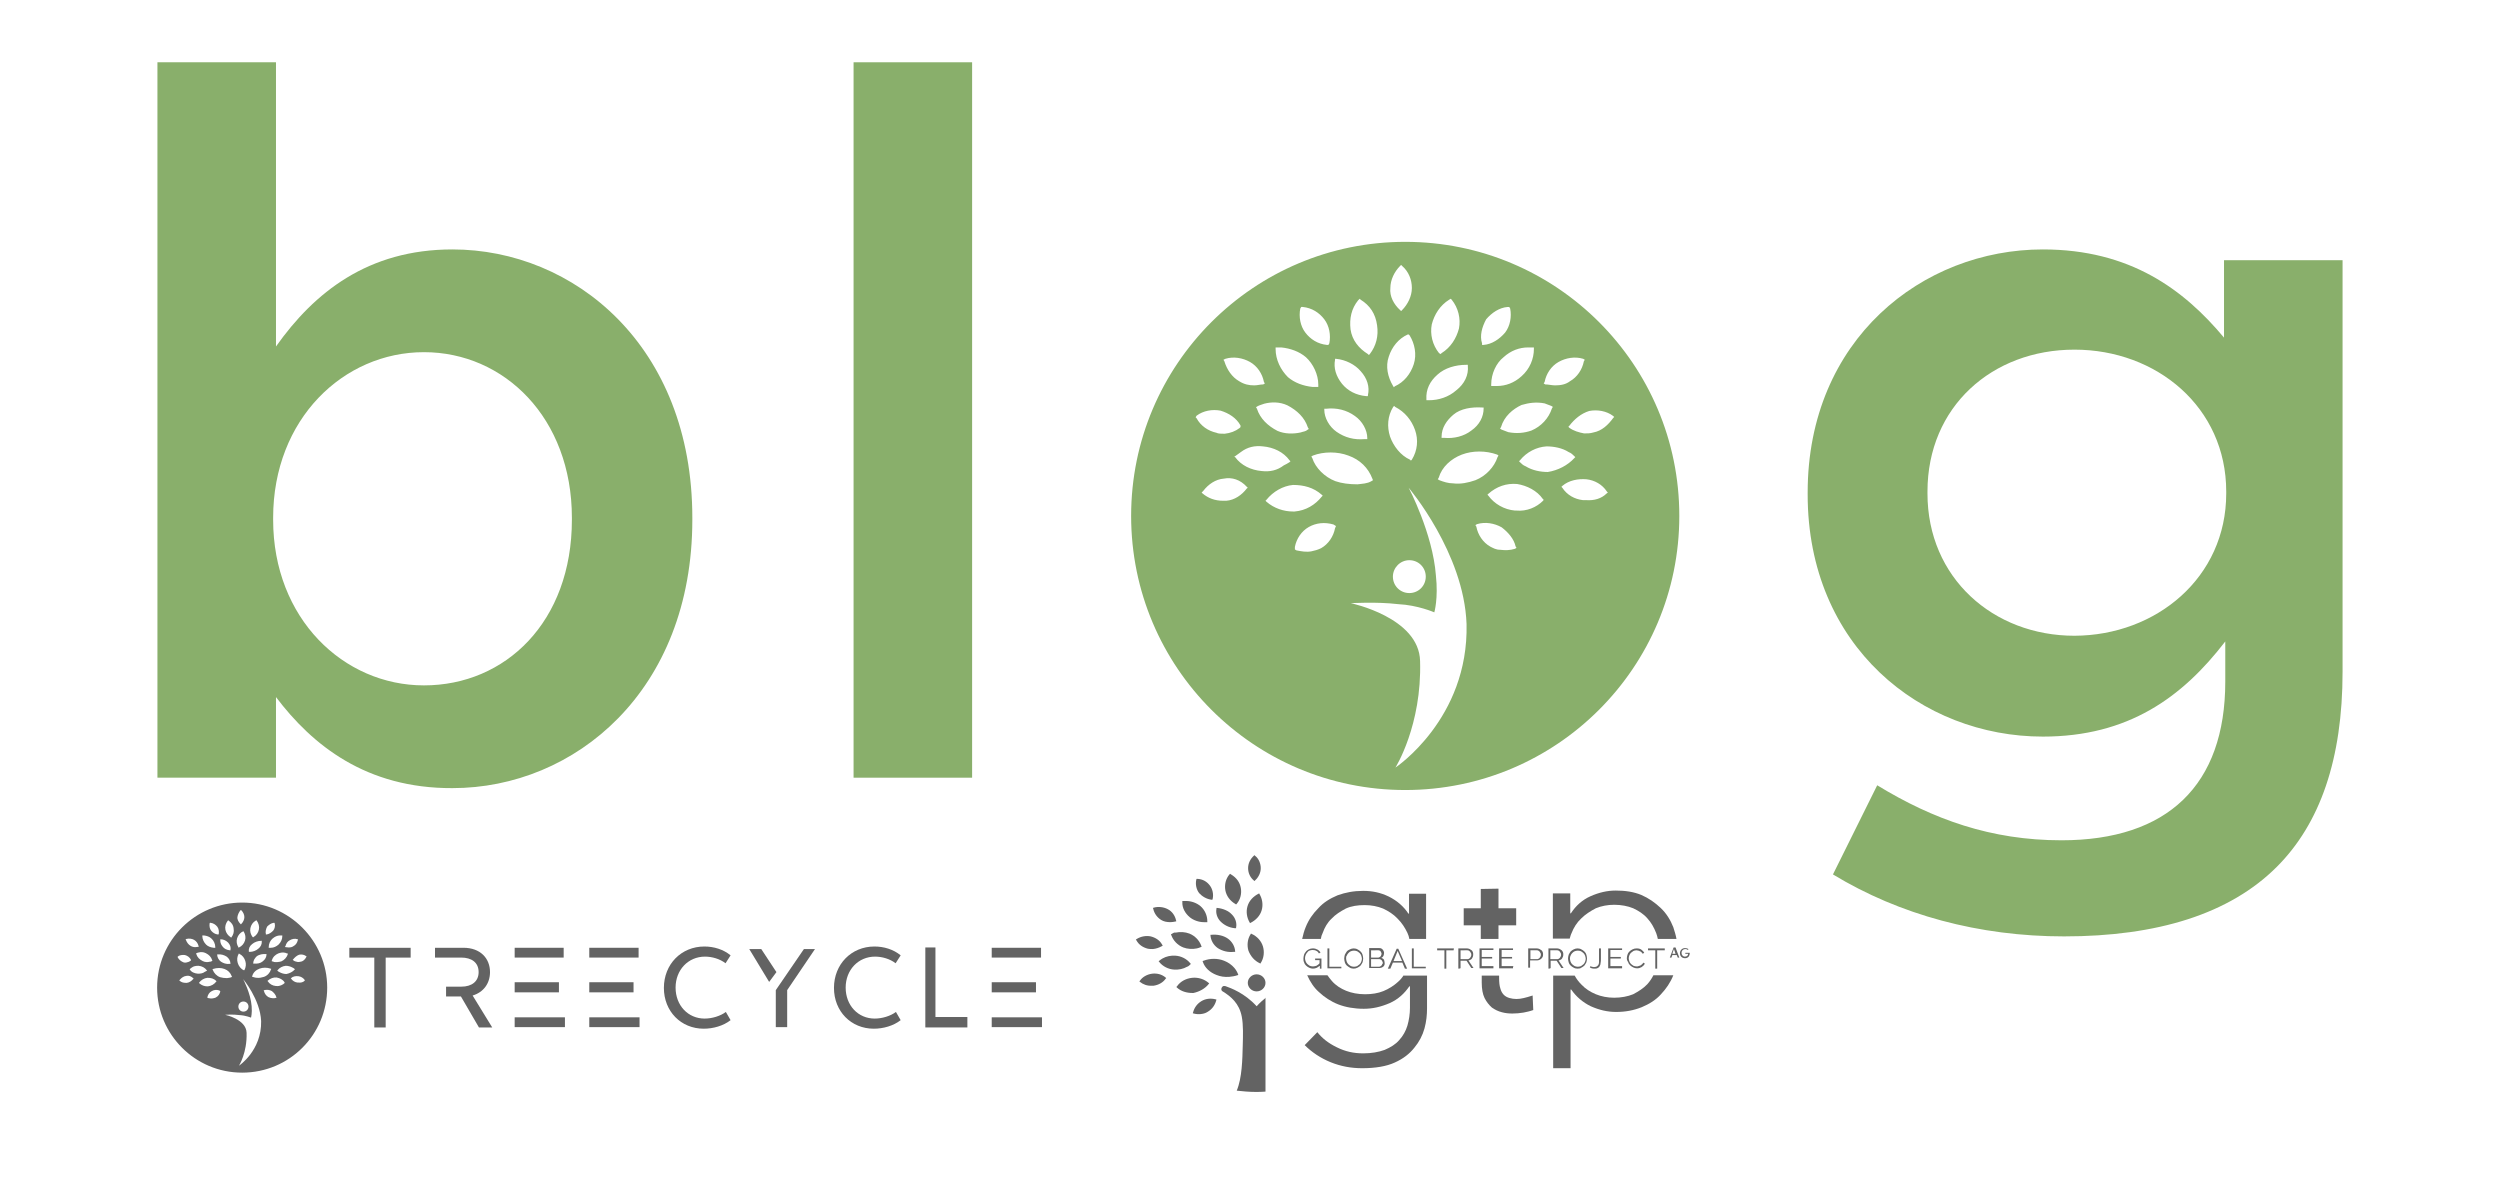 <svg xmlns="http://www.w3.org/2000/svg" xmlns:xlink="http://www.w3.org/1999/xlink" id="Layer_1" x="0px" y="0px" viewBox="0 0 790.8 374.1" style="enable-background:new 0 0 790.8 374.1;" xml:space="preserve">
<style type="text/css">
	.st0{fill:#636363;}
	.st1{display:none;}
	.st2{display:inline;}
	.st3{display:inline;fill:#636363;}
	.st4{fill:#89AF6B;}
</style>
<g>
	<g>
		<g id="Layer_1_5_">
			<path class="st0" d="M76.6,285.5c-14.8,0-26.9,12-26.9,26.9c0,14.8,12,26.9,26.9,26.9s26.9-12,26.9-26.9     C103.5,297.6,91.4,285.5,76.6,285.5z M90.3,299.3c0.2-0.8,0.6-1.5,1.4-1.9c0.7-0.4,1.6-0.6,2.4-0.3l0.2,0.1l-0.1,0.2     c-0.2,0.8-0.6,1.5-1.4,1.9c-0.4,0.3-0.9,0.4-1.5,0.4c-0.3,0-0.6-0.1-1-0.1l-0.2-0.1L90.3,299.3z M90.3,301.4     c0.2,0.1,0.4,0.2,0.6,0.2l0.2,0.1l-0.1,0.2c-0.3,1-1.1,1.8-2,2.2c-0.7,0.2-1.5,0.3-2.3,0.2c-0.2-0.1-0.4-0.2-0.6-0.2l-0.2-0.1     l0.1-0.2c0.3-1.1,1.1-1.8,2-2.2C88.8,301.3,89.5,301.2,90.3,301.4z M89.1,295.9h0.2v0.2c0,1-0.4,1.9-1.2,2.7     c-0.7,0.6-1.5,1-2.4,1c-0.1,0-0.3,0-0.4,0H85v-0.2c0-1.1,0.5-2.1,1.2-2.7c0.7-0.6,1.5-1,2.4-1C88.8,295.9,89,295.9,89.1,295.9z      M85.8,306.5l-0.1,0.2c-0.3,1-1.1,1.9-2.2,2.3c-0.7,0.2-1.5,0.4-2.2,0.3c-0.5,0-1-0.2-1.4-0.3l-0.2-0.1l0.1-0.2     c0.3-1.1,1.2-1.9,2.3-2.3c1.1-0.4,2.3-0.4,3.5,0L85.8,306.5z M84.5,293.1c0.6-0.6,1.3-1.1,2.1-1.2h0.2l0.1,0.2     c0.2,0.8,0,1.7-0.5,2.3c-0.6,0.6-1.3,1.1-2.1,1.2h-0.2v-0.2C83.9,294.8,84.1,293.9,84.5,293.1z M84.1,301.8h0.2v0.1     c0,0.8-0.4,1.6-1.2,2.2c-0.7,0.6-1.7,0.8-2.7,0.7c0,0,0,0-0.1,0h-0.2v-0.1c0-0.9,0.5-1.6,1.1-2.2C82,301.9,83.2,301.7,84.1,301.8     z M79.2,293.6c0.2-1,0.8-1.9,1.7-2.4l0.2-0.1l0.1,0.1c0.6,0.8,0.9,1.9,0.7,2.8c-0.2,1-0.8,1.9-1.7,2.4l-0.1,0.1l-0.2-0.1     C79.3,295.6,79,294.6,79.2,293.6z M78.7,301c-0.1-1,0.3-1.8,1.1-2.4c0.7-0.6,1.8-1,2.8-1h0.2v0.1c0.1,0.9-0.3,1.8-1.1,2.4     c-0.7,0.6-1.7,1-2.7,1c0,0,0,0-0.1,0L78.7,301L78.7,301z M77.3,306.9L77.3,306.9h-0.2c-0.9-0.4-1.6-1.3-1.9-2.3     c-0.3-1-0.2-2,0.3-2.9l0.1-0.1l0.1,0.1c1,0.5,1.6,1.3,1.9,2.3C77.9,304.9,77.8,306,77.3,306.9z M77,316.8c0.9,0,1.6,0.7,1.6,1.6     c0,0.9-0.7,1.6-1.6,1.6c-0.9,0-1.6-0.7-1.6-1.6C75.4,317.5,76.1,316.8,77,316.8z M76.1,287.9L76.1,287.9h0.2c0.6,0.6,1,1.4,1,2.2     c0,0.8-0.4,1.6-1,2.2l-0.1,0.1l-0.1-0.1c-0.6-0.6-1.1-1.4-1-2.2C75.2,289.3,75.6,288.5,76.1,287.9z M75,296.8     c0.3-1,1-1.8,1.9-2.2h0.1l0.1,0.1c0.5,0.8,0.7,1.9,0.4,2.8c-0.3,1-1,1.8-1.9,2.2l-0.1,0.1l-0.1-0.2     C74.9,298.8,74.7,297.8,75,296.8z M72,291.3l0.2-0.2l0.1,0.1c0.9,0.6,1.5,1.4,1.6,2.5c0.2,1.1-0.1,2-0.7,2.8l-0.1,0.1l-0.1-0.1     c-0.9-0.6-1.5-1.4-1.7-2.4C71.1,293.1,71.4,292.1,72,291.3z M68.9,301.9c1.1-0.1,2,0.2,2.8,0.7c0.7,0.5,1.2,1.4,1.2,2.2v0.1h-0.2     c0,0,0,0-0.1,0c-1.1,0.1-1.9-0.2-2.7-0.7c-0.7-0.5-1.2-1.4-1.2-2.2v-0.1H68.9z M71,306.5c1.1,0.4,1.9,1.2,2.3,2.3l0.1,0.2     l-0.2,0.1c-0.4,0.2-0.9,0.2-1.4,0.3c-0.8,0-1.5-0.1-2.2-0.3c-1.1-0.4-1.9-1.3-2.3-2.3l-0.1-0.2l0.2-0.1     C68.6,306.1,70,306.1,71,306.5z M69.7,297.1L69.7,297.1L69.7,297.1c1.1,0,1.9,0.5,2.5,1.1c0.6,0.7,0.9,1.5,0.7,2.3v0.1h-0.1     c0,0,0,0-0.1,0c-1-0.1-1.8-0.5-2.3-1.2C69.8,298.7,69.6,297.9,69.7,297.1z M66.3,292.1l0.1-0.2h0.2c0.9,0.1,1.6,0.6,2.1,1.2     c0.5,0.6,0.6,1.5,0.5,2.3l-0.1,0.2h-0.2c-0.9-0.1-1.6-0.6-2.1-1.2C66.3,293.8,66.2,292.9,66.3,292.1z M63.9,295.9h0.2     c0.1,0,0.3,0,0.4,0c0.9,0.1,1.8,0.4,2.4,1c0.7,0.6,1.2,1.7,1.2,2.7v0.2H68c-0.1,0-0.3,0-0.4,0c-0.9-0.1-1.8-0.4-2.4-1     c-0.7-0.7-1.2-1.7-1.2-2.7V295.9z M67.2,303.9L67,304c-0.2,0.2-0.4,0.2-0.6,0.2c-0.7,0.2-1.5,0.2-2.3-0.2c-1-0.5-1.7-1.2-2-2.2     l-0.1-0.2l0.2-0.1c0.2-0.1,0.4-0.2,0.6-0.2c0.7-0.2,1.5-0.2,2.3,0.2c1,0.5,1.7,1.2,2,2.2L67.2,303.9z M59,297     c0.8-0.2,1.7-0.1,2.4,0.3c0.7,0.4,1.2,1.1,1.4,1.9l0.1,0.2l-0.2,0.1c-0.3,0-0.6,0.1-0.9,0.1c-0.5,0-1-0.1-1.5-0.4     c-0.7-0.4-1.2-1.1-1.5-1.9l-0.1-0.2L59,297z M56.2,302.8L56.2,302.8v-0.2c0.6-0.5,1.5-0.6,2.3-0.5c0.8,0.2,1.5,0.7,1.9,1.5v0.2     l-0.1,0.1c-0.4,0.3-0.9,0.5-1.5,0.6c-0.3,0-0.6,0-0.8-0.1C57.3,304.1,56.6,303.6,56.2,302.8z M61.1,309.7c-0.5,0.6-1.2,1.1-2,1.2     c-0.2,0-0.2,0-0.3,0c-0.8,0-1.5-0.2-2-0.7l-0.1-0.1l0.2-0.2c0.5-0.6,1.2-1.1,2-1.2c0.8-0.2,1.6,0.1,2.3,0.8V309.7L61.1,309.7z      M60,306.6L60,306.6L60,306.6c0.2-0.2,0.4-0.4,0.6-0.5c0.6-0.5,1.4-0.6,2.2-0.6c1.1,0.1,2,0.6,2.6,1.4l0.1,0.1l-0.1,0.1     c-0.2,0.1-0.4,0.2-0.6,0.3c-0.6,0.5-1.4,0.6-2.2,0.6C61.5,307.9,60.5,307.5,60,306.6z M63,311L63,311v-0.2     c0.6-0.8,1.6-1.4,2.6-1.5c1.1,0,2,0.2,2.8,1l0.1,0.1l-0.1,0.1c-0.6,0.8-1.5,1.4-2.7,1.5c-0.1,0-0.1,0-0.2,0     C64.7,312,63.8,311.7,63,311z M69.7,313.6c-0.2,0.8-0.6,1.5-1.4,1.9c-0.3,0.2-0.6,0.2-1,0.3c-0.5,0.1-1,0-1.5-0.1l-0.2-0.1v-0.2     c0.2-0.8,0.6-1.5,1.4-1.9c0.7-0.4,1.5-0.5,2.4-0.2l0.2,0.2L69.7,313.6z M75.6,337.1c0,0,2.6-4.1,2.4-10.4     c-0.1-4.3-6.8-5.7-6.8-5.7s2.5-0.2,4.6,0.1c1.9,0.1,3.6,0.8,3.6,0.8s0.4-1.4,0.2-3.6c-0.3-4.1-2.7-8.6-2.7-8.6s5.4,6.4,5.7,13.3     C82.8,332.3,75.6,337.1,75.6,337.1z M87.4,315.6c-0.5,0.2-1,0.2-1.5,0.1c-0.4,0-0.6-0.2-1-0.3c-0.7-0.4-1.2-1.1-1.4-1.9l-0.1-0.2     l0.2-0.1c0.8-0.2,1.7-0.1,2.4,0.3c0.6,0.5,1.2,1.1,1.4,1.9l0.1,0.2L87.4,315.6z M90.1,310.9c-0.6,0.6-1.6,1.1-2.6,1     c-0.1,0-0.1,0-0.2,0c-1.1-0.1-2-0.6-2.6-1.5l-0.1-0.1l0.1-0.1c0.8-0.7,1.8-1.1,2.8-1c1,0.2,1.9,0.6,2.5,1.5V310.9L90.1,310.9z      M88.4,307.5c-0.2-0.1-0.4-0.2-0.6-0.4l-0.1-0.1l0.1-0.1c0.6-0.8,1.6-1.3,2.6-1.4c0.7,0,1.5,0.2,2.2,0.6c0.2,0.1,0.4,0.2,0.6,0.4     l0.1,0.1l-0.1,0.1c-0.6,0.7-1.6,1.2-2.6,1.4C89.9,308.1,89.1,307.9,88.4,307.5z M96.4,310.2c-0.5,0.5-1.2,0.7-2,0.6     c-0.2,0-0.2,0-0.3,0c-0.8-0.1-1.5-0.5-2-1.2l-0.1-0.1l0.1-0.1c0.6-0.6,1.5-0.7,2.3-0.6c0.8,0.1,1.5,0.5,2,1.2V310.2L96.4,310.2z      M95.1,304.2c-0.3,0.1-0.6,0.1-0.9,0.1c-0.5-0.1-1.1-0.2-1.5-0.6l-0.1-0.1l0.1-0.1c0.5-0.6,1.1-1.2,1.9-1.5     c0.8-0.2,1.7,0,2.3,0.5l0.1,0.1l-0.1,0.1C96.5,303.5,95.9,304.1,95.1,304.2z"></path>
			<g class="st1">
				<g class="st2">
					<g>
						<path class="st0" d="M124.9,357h-7.5v21.1H114V357h-7.5v-3H125L124.9,357L124.9,357z"></path>
						<path class="st0" d="M229.5,375.8c-2.2,1.7-5.3,2.6-8.2,2.6c-6.9,0-12-5.3-12-12.3c0-7.1,5.3-12.5,12.2-12.5        c2.8,0,5.7,0.9,7.9,2.7l-1.5,2.4c-1.7-1.3-4.1-1.9-6.2-1.9c-5,0-8.9,4-8.9,9.4c0,5.3,3.7,9.3,8.8,9.3c2.2,0,4.8-0.7,6.4-1.9        L229.5,375.8z"></path>
						<path class="st0" d="M281.1,375.8c-2.2,1.7-5.3,2.6-8.2,2.6c-6.9,0-12-5.3-12-12.3c0-7.1,5.3-12.5,12.2-12.5        c2.8,0,5.7,0.9,7.9,2.7l-1.5,2.4c-1.7-1.3-4.1-1.9-6.2-1.9c-5,0-8.9,4-8.9,9.4c0,5.3,3.7,9.3,8.8,9.3c2.2,0,4.8-0.7,6.4-1.9        L281.1,375.8z"></path>
					</g>
					<g>
						<polygon class="st0" points="160.5,364.4 160.5,367.4 173.8,367.4 173.8,364.4 163.9,364.4 163.9,364.4       "></polygon>
						<polygon class="st0" points="163.9,357 163.9,357 175.3,357 175.3,354 160.5,354 160.5,357       "></polygon>
						<rect x="160.5" y="375" class="st0" width="15.1" height="3"></rect>
					</g>
					<g>
						<rect x="186" y="375" class="st0" width="15.1" height="3"></rect>
						<polygon class="st0" points="189.5,357 189.5,357 200.8,357 200.8,354 186,354 186,357       "></polygon>
						<polygon class="st0" points="186,364.4 186,367.4 199.4,367.4 199.4,364.4 189.5,364.4 189.5,364.4       "></polygon>
					</g>
					<g>
						<rect x="310.4" y="375" class="st0" width="15.1" height="3"></rect>
						<polygon class="st0" points="313.8,357 313.8,357 325.3,357 325.3,354 310.4,354 310.4,357       "></polygon>
						<polygon class="st0" points="310.4,364.4 310.4,367.4 323.8,367.4 323.8,364.4 313.8,364.4 313.8,364.4       "></polygon>
					</g>
					<path class="st0" d="M144.5,368.4c3.2-1,5.2-3.6,5.2-7c0-4.2-3-7.3-8-7.3h-8.6v3h3.4l0,0h4.6c3.1,0,5.2,1.5,5.2,4.4       c0,2.7-1.9,4.4-5.2,4.4h-4.6v3h4.4l5.4,9.3h4L144.5,368.4z"></path>
				</g>
				<g class="st2">
					<polygon class="st0" points="239.2,354.4 235.6,354.4 241.6,364.3 243.7,361.3      "></polygon>
					<polyline class="st0" points="243.6,366.8 243.6,377.9 247,377.9 247,366.8 255.4,354.4 252.1,354.4      "></polyline>
				</g>
				<polygon class="st3" points="293.5,374.8 293.5,354 290.5,354 290.5,375 290.5,375 290.5,378.1 303.2,378.1 303.2,374.8     "></polygon>
			</g>
		</g>
		<g>
			<g>
				<g>
					<path class="st0" d="M129.9,302.9h-7.9V325h-3.6v-22.1h-7.9v-3.1h19.4L129.9,302.9z"></path>
					<path class="st0" d="M231.1,322.7c-2.3,1.8-5.5,2.7-8.5,2.7c-7.2,0-12.6-5.5-12.6-12.9c0-7.5,5.5-13.1,12.8-13.1       c3,0,6,0.9,8.3,2.8l-1.6,2.5c-1.8-1.4-4.3-2.1-6.5-2.1c-5.3,0-9.3,4.2-9.3,9.8s3.9,9.8,9.2,9.8c2.3,0,5-0.8,6.7-2.1       L231.1,322.7z"></path>
					<path class="st0" d="M284.9,322.7c-2.3,1.8-5.5,2.7-8.5,2.7c-7.2,0-12.6-5.5-12.6-12.9c0-7.5,5.5-13.1,12.8-13.1       c3,0,6,0.9,8.3,2.8l-1.6,2.5c-1.8-1.4-4.3-2.1-6.5-2.1c-5.3,0-9.3,4.2-9.3,9.8s3.9,9.8,9.2,9.8c2.3,0,5-0.8,6.7-2.1       L284.9,322.7z"></path>
				</g>
				<g>
					<polygon class="st0" points="162.8,310.7 162.8,313.9 176.8,313.9 176.8,310.7 166.3,310.7 166.3,310.7      "></polygon>
					<polygon class="st0" points="166.3,302.9 166.3,302.9 178.3,302.9 178.3,299.8 162.8,299.8 162.8,302.9      "></polygon>
					<rect x="162.8" y="321.8" class="st0" width="15.9" height="3.1"></rect>
				</g>
				<g>
					<rect x="186.4" y="321.8" class="st0" width="15.9" height="3.1"></rect>
					<polygon class="st0" points="190,302.9 190,302.9 202,302.9 202,299.8 186.4,299.8 186.4,302.9      "></polygon>
					<polygon class="st0" points="186.4,310.7 186.4,313.9 200.4,313.9 200.4,310.7 190,310.7 190,310.7      "></polygon>
				</g>
				<g>
					<rect x="313.7" y="321.8" class="st0" width="15.9" height="3.1"></rect>
					<polygon class="st0" points="317.3,302.9 317.3,302.9 329.3,302.9 329.3,299.8 313.7,299.8 313.7,302.9      "></polygon>
					<polygon class="st0" points="313.7,310.7 313.7,313.9 327.7,313.9 327.7,310.7 317.3,310.7 317.3,310.7      "></polygon>
				</g>
				<path class="st0" d="M149.5,314.9c3.4-1,5.5-3.8,5.5-7.4c0-4.4-3.1-7.7-8.4-7.7h-9v3.1h3.5l0,0h4.8c3.2,0,5.5,1.5,5.5,4.6      c0,2.9-2.1,4.6-5.5,4.6h-4.8v3.1h4.7l5.7,9.8h4.2L149.5,314.9z"></path>
			</g>
			<g>
				<polygon class="st0" points="240.8,300.2 237,300.2 243.3,310.6 245.6,307.5     "></polygon>
				<polyline class="st0" points="245.4,313.2 245.4,324.9 249,324.9 249,313.2 257.8,300.2 254.3,300.2     "></polyline>
			</g>
			<polygon class="st0" points="295.9,321.7 295.9,299.7 292.7,299.7 292.7,321.8 292.7,321.8 292.7,325 306,325 306,321.7    "></polygon>
		</g>
	</g>
	<g>
		<g>
			<path class="st0" d="M396.6,278.5l0.2,0.2l0.2-0.2c1.1-1,1.8-2.4,1.8-3.9c0-1.4-0.6-3-1.8-3.9l-0.2-0.2l-0.2,0.2     c-1.1,1-1.8,2.4-1.8,3.9C394.8,276.2,395.5,277.6,396.6,278.5z"></path>
			<path class="st0" d="M383.2,284.6h0.3l0.1-0.3c0.3-1.4,0-3-0.9-4.2s-2.2-2-3.9-2.1h-0.3l-0.1,0.3c-0.3,1.4,0,3,0.9,4.2     C380.3,283.6,381.7,284.4,383.2,284.6z"></path>
			<path class="st0" d="M367.3,291c0.8,0.5,1.8,0.7,2.9,0.7c0.5,0,1.1-0.1,1.6-0.2l0.3-0.1l-0.1-0.3c-0.3-1.4-1.2-2.8-2.6-3.5     c-1.3-0.7-3-0.9-4.4-0.5l-0.3,0.1l0.1,0.3C365.1,288.9,366,290.2,367.3,291z"></path>
			<path class="st0" d="M364.7,300.2c1-0.1,1.9-0.4,2.8-0.9l0.3-0.2l-0.2-0.3c-0.7-1.3-2-2.2-3.6-2.6c-1.5-0.3-3.1,0-4.4,0.8     l-0.3,0.2l0.2,0.3c0.7,1.3,2,2.2,3.6,2.6C363.5,300.2,364,300.2,364.7,300.2z"></path>
			<path class="st0" d="M364.4,308c-1.5,0.2-3,1-3.8,2.2l-0.2,0.2l0.2,0.2c1,0.8,2.3,1.3,3.8,1.2c0.2,0,0.4,0,0.5,0     c1.5-0.2,3-1,3.8-2.2l0.2-0.2l-0.2-0.2C367.5,308.2,366,307.8,364.4,308z"></path>
			<path class="st0" d="M380,316.7c-1.3,0.8-2.2,2-2.6,3.5l-0.1,0.3l0.3,0.1c0.8,0.2,1.7,0.3,2.7,0.1c0.6-0.1,1.2-0.3,1.8-0.7     c1.3-0.8,2.2-2,2.6-3.5l0.1-0.3l-0.3-0.1C382.9,315.7,381.3,315.9,380,316.7z"></path>
			<path class="st0" d="M398.5,304.7l0.2,0.1l0.1-0.2c1-1.5,1.2-3.5,0.7-5.2s-1.8-3.2-3.6-4l-0.2-0.1l-0.1,0.2     c-1,1.5-1.2,3.5-0.7,5.2C395.6,302.5,396.8,303.9,398.5,304.7z"></path>
			<path class="st0" d="M395.4,292l0.2-0.1c1.6-0.8,3-2.2,3.5-4c0.5-1.7,0.2-3.6-0.7-5.1l-0.1-0.2l-0.2,0.1c-1.6,0.8-3,2.2-3.5,4     c-0.5,1.7-0.2,3.6,0.7,5.1L395.4,292z"></path>
			<path class="st0" d="M387.2,303.9c-2-0.8-4.4-0.8-6.5,0l-0.3,0.1l0.1,0.3c0.6,1.8,2.2,3.3,4.3,4.1c1.2,0.5,2.6,0.7,4,0.6     c0.9-0.1,1.7-0.2,2.6-0.5l0.3-0.1l-0.1-0.3C390.9,306.2,389.2,304.7,387.2,303.9z"></path>
			<path class="st0" d="M382.3,311.3l0.2-0.2l-0.2-0.2c-1.4-1.2-3.3-1.8-5.2-1.6c-1.9,0.2-3.7,1.1-4.8,2.7l-0.2,0.2l0.2,0.2     c1.3,1.2,3.1,1.7,4.9,1.7c0.1,0,0.2,0,0.3,0C379.4,313.7,381.2,312.7,382.3,311.3z"></path>
			<path class="st0" d="M370.7,295.4l-0.3,0.1l0.1,0.3c0.6,1.7,2,3.2,3.8,3.9c1.3,0.5,2.9,0.6,4.3,0.3c0.4-0.1,0.8-0.2,1.2-0.4     l0.3-0.1l-0.1-0.3c-0.6-1.7-2-3.2-3.8-3.9c-1.3-0.5-2.9-0.6-4.3-0.3C371.5,294.9,371.1,295.1,370.7,295.4z"></path>
			<path class="st0" d="M376.5,305.1l0.2-0.2l-0.2-0.2c-1.1-1.4-2.9-2.3-4.7-2.4c-1.4-0.1-2.9,0.2-4.1,0.9c-0.4,0.2-0.7,0.5-1,0.7     l-0.2,0.2l0.2,0.2c1.1,1.4,2.9,2.3,4.7,2.4c1.4,0.1,2.9-0.2,4.1-0.9C375.9,305.7,376.2,305.4,376.5,305.1z"></path>
			<path class="st0" d="M376.3,290.1c1.2,1,2.9,1.6,4.5,1.6l0,0c0.3,0,0.5,0,0.8,0h0.3v-0.3c0-1.8-0.8-3.6-2.2-4.8     c-1.2-1-2.9-1.6-4.5-1.6c-0.3,0-0.5,0-0.8,0H374v0.3C373.9,287.2,374.9,288.9,376.3,290.1z"></path>
			<path class="st0" d="M389.4,276.6l-0.3-0.2l-0.2,0.2c-1.2,1.4-1.6,3.3-1.3,5c0.3,1.7,1.4,3.3,3.1,4.3l0.3,0.2l0.2-0.2     c1.2-1.4,1.6-3.3,1.3-5C392.2,279.1,391.1,277.6,389.4,276.6z"></path>
			<path class="st0" d="M382.9,295.7v0.2c0.1,1.5,0.9,3,2.3,4c1.4,0.9,3.2,1.4,5,1.2c0.1,0,0.2,0,0.2,0h0.3v-0.2     c-0.1-1.5-0.9-3-2.3-4c-1.4-1-3.4-1.4-5.3-1.2H382.9z"></path>
			<path class="st0" d="M390.5,293.6c0.1,0,0.2,0,0.2,0h0.3v-0.2c0.3-1.4-0.2-3-1.3-4.1c-1.1-1.2-2.8-1.9-4.6-2.1h-0.3v0.2     c-0.3,1.4,0.2,3,1.3,4.1C387.2,292.6,388.7,293.4,390.5,293.6z"></path>
			<path class="st0" d="M397.5,308.2c-1.5,0-2.8,1.2-2.8,2.7c0,1.4,1.2,2.7,2.8,2.7c1.5,0,2.8-1.2,2.8-2.7     C400.3,309.4,399,308.2,397.5,308.2z"></path>
			<path class="st0" d="M400.4,315.6c-0.9,0.7-1.9,1.6-2.9,2.7c-3.8-4.2-8.3-5.8-9.7-6.3c-0.2-0.1-0.3-0.1-0.5-0.1     c-0.6-0.2-1.4,1-0.7,1.6c2.8,1.7,5.4,3.9,6.2,8.1c0.5,2.6,0.4,6,0.3,9.3c-0.1,4-0.2,10.1-1.9,14.1c1.9,0.2,3.9,0.4,5.9,0.4     c1,0,2.1,0,3.2-0.1v-29.6H400.4z"></path>
		</g>
		<g>
			<path class="st0" d="M417.8,297c0.1-0.7,0.3-1.3,0.6-1.9c0.6-1.7,1.5-3.3,2.8-4.5c1.2-1.3,2.8-2.3,4.5-3.2c1.7-0.8,3.8-1.1,6-1.1     c2.1,0,4.1,0.4,5.8,1.1c1.7,0.8,3.3,1.8,4.6,3.2c1.3,1.3,2.3,2.8,3.1,4.5c0.3,0.6,0.5,1.3,0.6,1.9h5.3v-14.3h-5.4v6.3h-0.2     c-1.5-2.3-3.6-4.1-6.2-5.4c-2.7-1.3-5.3-1.8-8.1-1.8c-3,0-5.6,0.5-8.1,1.4c-2.4,1-4.5,2.3-6.1,4.1c-1.7,1.7-3.1,3.7-4,6     c-0.5,1.2-0.8,2.4-1.1,3.7H417.8z"></path>
			<path class="st0" d="M444,308.5c-0.5,0.8-1.1,1.5-1.8,2.1c-1.3,1.2-2.9,2.2-4.6,2.9c-1.7,0.7-3.7,1-5.8,1c-2.2,0-4.3-0.4-6-1.1     c-1.7-0.7-3.3-1.7-4.5-3.1c-0.5-0.6-1-1.2-1.4-1.8h-6.4c0.9,2,2.1,3.9,3.7,5.3c1.7,1.6,3.8,3,6.1,3.9c2.3,0.9,5.1,1.4,8.1,1.4     c2.8,0,5.4-0.6,8.2-1.8c2.7-1.2,4.7-3.1,6.2-5.3h0.2v6.8c0,1.9-0.3,3.9-0.8,5.6c-0.5,1.7-1.4,3.3-2.6,4.6     c-1.1,1.3-2.7,2.3-4.6,3.1c-1.9,0.7-4.2,1.1-6.8,1.1c-3,0-5.7-0.6-8.3-1.9c-2.7-1.3-4.7-2.9-6.2-4.8l-4,4.1     c2.2,2.2,5,4.1,8.2,5.4c3.2,1.3,6.5,1.9,10,1.9c4.2,0,7.7-0.6,10.3-1.8c2.7-1.2,4.7-2.8,6.2-4.7c1.5-1.8,2.6-3.9,3.2-6.1     s0.8-4.3,0.8-6.3v-10.4H444z"></path>
		</g>
		<g>
			<path class="st0" d="M417.4,305.5c-0.6,0.6-1.3,0.9-2.1,0.9c-0.4,0-0.8-0.1-1.2-0.3c-0.4-0.2-0.7-0.4-1-0.7     c-0.3-0.3-0.5-0.6-0.6-1c-0.2-0.4-0.2-0.8-0.2-1.2s0.1-0.8,0.2-1.2c0.1-0.4,0.4-0.7,0.6-1c0.2-0.3,0.6-0.5,0.9-0.7     c0.4-0.2,0.8-0.3,1.2-0.3c0.3,0,0.6,0,0.9,0.1c0.3,0.1,0.5,0.2,0.7,0.3c0.2,0.1,0.4,0.3,0.5,0.4c0.2,0.2,0.3,0.3,0.4,0.5     l-0.5,0.3c-0.2-0.4-0.5-0.7-0.8-0.8c-0.3-0.2-0.7-0.3-1.2-0.3c-0.4,0-0.7,0.1-1,0.2c-0.3,0.1-0.5,0.3-0.7,0.6     c-0.2,0.2-0.4,0.5-0.5,0.8c-0.1,0.3-0.2,0.6-0.2,1c0,0.4,0.1,0.7,0.2,1c0.1,0.3,0.3,0.6,0.5,0.8c0.2,0.2,0.5,0.4,0.8,0.6     c0.3,0.1,0.6,0.2,1,0.2s0.7-0.1,1.1-0.2c0.3-0.2,0.7-0.4,1-0.8v-1H416v-0.5h2v3.2h-0.5v-0.8H417.4z"></path>
			<path class="st0" d="M419.9,306.4V300h0.6v5.8h3.8v0.5H419.9z"></path>
			<path class="st0" d="M428.2,306.4c-0.4,0-0.9-0.1-1.2-0.3c-0.3-0.2-0.7-0.4-1-0.7c-0.3-0.3-0.5-0.6-0.6-1s-0.2-0.8-0.2-1.2     s0.1-0.8,0.2-1.2c0.2-0.4,0.4-0.7,0.6-1c0.2-0.3,0.6-0.5,1-0.7c0.4-0.2,0.8-0.3,1.2-0.3s0.9,0.1,1.2,0.3c0.4,0.2,0.7,0.4,1,0.7     c0.3,0.3,0.5,0.6,0.6,1c0.1,0.4,0.2,0.8,0.2,1.2s-0.1,0.8-0.2,1.2c-0.2,0.4-0.4,0.7-0.6,1c-0.3,0.3-0.6,0.5-1,0.7     C429,306.3,428.6,306.4,428.2,306.4z M425.8,303.2c0,0.3,0.1,0.7,0.2,1c0.1,0.3,0.3,0.6,0.5,0.8c0.2,0.2,0.5,0.4,0.8,0.6     c0.3,0.1,0.6,0.2,1,0.2s0.7-0.1,1-0.2c0.3-0.2,0.5-0.4,0.8-0.6c0.2-0.2,0.4-0.5,0.5-0.8s0.2-0.6,0.2-0.9c0-0.3-0.1-0.7-0.2-1     c-0.1-0.3-0.3-0.6-0.5-0.8c-0.2-0.2-0.5-0.4-0.8-0.6c-0.3-0.1-0.6-0.2-1-0.2s-0.7,0.1-1,0.2c-0.3,0.1-0.5,0.3-0.8,0.6     c-0.2,0.2-0.4,0.5-0.5,0.8C425.8,302.5,425.8,302.8,425.8,303.2z"></path>
			<path class="st0" d="M438,304.7c0,0.2,0,0.4-0.1,0.6s-0.2,0.4-0.4,0.5c-0.2,0.1-0.4,0.3-0.6,0.3c-0.2,0.1-0.5,0.1-0.7,0.1h-3.1     v-6.3h3.2c0.2,0,0.4,0,0.6,0.1c0.2,0.1,0.3,0.2,0.5,0.4c0.1,0.1,0.2,0.3,0.3,0.5s0.1,0.4,0.1,0.6c0,0.3-0.1,0.6-0.2,0.9     c-0.2,0.3-0.4,0.5-0.7,0.6c0.4,0.1,0.7,0.3,0.9,0.6C437.9,304,438,304.3,438,304.7z M433.7,300.6v2.3h2.2c0.2,0,0.3,0,0.4-0.1     c0.1-0.1,0.3-0.1,0.4-0.3c0.1-0.1,0.2-0.2,0.2-0.4c0.1-0.1,0.1-0.3,0.1-0.4c0-0.2,0-0.3-0.1-0.4c-0.1-0.1-0.1-0.3-0.2-0.4     c-0.1-0.1-0.2-0.2-0.3-0.2c-0.1-0.1-0.3-0.1-0.4-0.1H433.7z M437.4,304.6c0-0.2,0-0.3-0.1-0.4s-0.1-0.3-0.2-0.4     c-0.1-0.1-0.2-0.2-0.4-0.3c-0.1-0.1-0.3-0.1-0.4-0.1h-2.6v2.4h2.4c0.2,0,0.3,0,0.5-0.1c0.1-0.1,0.3-0.2,0.4-0.3     c0.1-0.1,0.2-0.2,0.2-0.4C437.4,304.9,437.4,304.7,437.4,304.6z"></path>
			<path class="st0" d="M439,306.4l2.8-6.3h0.5l2.8,6.3h-0.7l-0.8-1.9h-3l-0.8,1.9H439z M442.1,300.8l-1.3,3.2h2.7L442.1,300.8z"></path>
			<path class="st0" d="M446.6,306.4V300h0.6v5.8h3.8v0.5H446.6z"></path>
			<path class="st0" d="M459.8,300.6h-2.3v5.8h-0.6v-5.8h-2.3V300h5.3L459.8,300.6L459.8,300.6z"></path>
			<path class="st0" d="M461.3,306.4V300h2.8c0.3,0,0.5,0.1,0.8,0.2c0.2,0.1,0.4,0.3,0.6,0.4s0.3,0.4,0.4,0.6     c0.1,0.2,0.1,0.5,0.1,0.7c0,0.2,0,0.4-0.1,0.7s-0.2,0.4-0.3,0.6c-0.1,0.2-0.3,0.3-0.5,0.4s-0.4,0.2-0.6,0.2l1.6,2.4h-0.7     l-1.5-2.3H462v2.3C462,306.4,461.3,306.4,461.3,306.4z M462,303.4h2.1c0.2,0,0.4,0,0.5-0.1c0.2-0.1,0.3-0.2,0.4-0.3     c0.1-0.1,0.2-0.3,0.3-0.5c0.1-0.2,0.1-0.3,0.1-0.5c0-0.2,0-0.4-0.1-0.5c-0.1-0.2-0.2-0.3-0.3-0.5c-0.1-0.1-0.3-0.2-0.4-0.3     c-0.2-0.1-0.3-0.1-0.5-0.1H462V303.4z"></path>
			<path class="st0" d="M472.4,305.8v0.5H468v-6.3h4.4v0.5h-3.7v2.2h3.3v0.5h-3.3v2.4h3.7V305.8z"></path>
			<path class="st0" d="M478.6,305.8v0.5h-4.4v-6.3h4.4v0.5H475v2.2h3.3v0.5H475v2.4h3.7V305.8z"></path>
			<path class="st0" d="M483.4,306.4V300h2.8c0.3,0,0.5,0.1,0.8,0.2c0.2,0.1,0.4,0.3,0.6,0.4s0.3,0.4,0.4,0.6     c0.1,0.2,0.1,0.5,0.1,0.7c0,0.3,0,0.5-0.1,0.7s-0.2,0.4-0.4,0.6c-0.2,0.2-0.4,0.3-0.6,0.4s-0.5,0.2-0.8,0.2H484v2.3h-0.6V306.4z      M484,303.4h2.1c0.2,0,0.4,0,0.5-0.1c0.2-0.1,0.3-0.2,0.4-0.3c0.1-0.1,0.2-0.3,0.3-0.5c0.1-0.2,0.1-0.4,0.1-0.5     c0-0.2,0-0.4-0.1-0.5c-0.1-0.2-0.2-0.3-0.3-0.5c-0.1-0.1-0.3-0.2-0.4-0.3c-0.2-0.1-0.3-0.1-0.5-0.1h-2v2.9H484z"></path>
			<path class="st0" d="M489.8,306.4V300h2.8c0.3,0,0.5,0.1,0.8,0.2c0.2,0.1,0.4,0.3,0.6,0.4c0.2,0.2,0.3,0.4,0.4,0.6     c0.1,0.2,0.1,0.5,0.1,0.7c0,0.2,0,0.4-0.1,0.7c-0.1,0.2-0.2,0.4-0.3,0.6c-0.1,0.2-0.3,0.3-0.5,0.4s-0.4,0.2-0.6,0.2l1.6,2.4h-0.7     l-1.5-2.3h-1.9v2.3C490.4,306.4,489.8,306.4,489.8,306.4z M490.4,303.4h2.1c0.2,0,0.4,0,0.5-0.1c0.2-0.1,0.3-0.2,0.4-0.3     c0.1-0.1,0.2-0.3,0.3-0.5c0.1-0.2,0.1-0.3,0.1-0.5c0-0.2,0-0.4-0.1-0.5c-0.1-0.2-0.2-0.3-0.3-0.5c-0.1-0.1-0.3-0.2-0.4-0.3     c-0.2-0.1-0.3-0.1-0.5-0.1h-2.1V303.4z"></path>
			<path class="st0" d="M499,306.4c-0.4,0-0.9-0.1-1.2-0.3c-0.4-0.2-0.7-0.4-1-0.7s-0.5-0.6-0.6-1s-0.2-0.8-0.2-1.2s0.1-0.8,0.2-1.2     c0.2-0.4,0.4-0.7,0.6-1c0.3-0.3,0.6-0.5,1-0.7c0.4-0.2,0.8-0.3,1.2-0.3c0.4,0,0.9,0.1,1.2,0.3c0.4,0.2,0.7,0.4,1,0.7     c0.3,0.3,0.5,0.6,0.6,1c0.1,0.4,0.2,0.8,0.2,1.2s-0.1,0.8-0.2,1.2c-0.2,0.4-0.4,0.7-0.6,1c-0.3,0.3-0.6,0.5-1,0.7     C500,306.3,499.6,306.4,499,306.4z M496.6,303.2c0,0.3,0.1,0.7,0.2,1s0.3,0.6,0.5,0.8c0.2,0.2,0.5,0.4,0.8,0.6     c0.3,0.1,0.6,0.2,1,0.2s0.7-0.1,1-0.2c0.3-0.2,0.5-0.4,0.8-0.6c0.2-0.2,0.4-0.5,0.5-0.8s0.2-0.6,0.2-0.9c0-0.3-0.1-0.7-0.2-1     c-0.1-0.3-0.3-0.6-0.5-0.8s-0.5-0.4-0.8-0.6c-0.3-0.1-0.6-0.2-1-0.2s-0.7,0.1-1,0.2s-0.5,0.3-0.8,0.6c-0.2,0.2-0.4,0.5-0.5,0.8     C496.7,302.5,496.6,302.8,496.6,303.2z"></path>
			<path class="st0" d="M503.1,305.6c0.1,0.1,0.3,0.2,0.5,0.2c0.2,0.1,0.4,0.1,0.7,0.1c0.3,0,0.6-0.1,0.8-0.2     c0.2-0.1,0.3-0.3,0.5-0.5c0.1-0.2,0.2-0.5,0.2-0.8c0-0.3,0-0.7,0-1.1v-3.3h0.6v3.3c0,0.5,0,0.9-0.1,1.3c0,0.4-0.1,0.7-0.3,1     c-0.1,0.3-0.4,0.5-0.6,0.6c-0.3,0.2-0.7,0.2-1.1,0.2c-0.5,0-1-0.1-1.4-0.4L503.1,305.6z"></path>
			<path class="st0" d="M513.1,305.8v0.5h-4.4v-6.3h4.4v0.5h-3.7v2.2h3.3v0.5h-3.3v2.4h3.7V305.8z"></path>
			<path class="st0" d="M514.6,303.1c0-0.4,0.1-0.7,0.2-1.1s0.3-0.7,0.6-1c0.3-0.3,0.6-0.5,1-0.7c0.4-0.2,0.8-0.3,1.3-0.3     c0.6,0,1.1,0.1,1.5,0.4c0.4,0.3,0.7,0.6,0.9,1l-0.5,0.3c-0.1-0.2-0.2-0.4-0.4-0.5c-0.1-0.1-0.3-0.3-0.5-0.3     c-0.2-0.1-0.3-0.2-0.5-0.2s-0.4-0.1-0.5-0.1c-0.4,0-0.7,0.1-1,0.2c-0.3,0.2-0.5,0.4-0.8,0.6c-0.2,0.2-0.4,0.5-0.5,0.8     s-0.2,0.6-0.2,0.9c0,0.3,0.1,0.7,0.2,1c0.1,0.3,0.3,0.6,0.5,0.8c0.2,0.2,0.5,0.4,0.8,0.6c0.3,0.1,0.6,0.2,1,0.2     c0.2,0,0.4,0,0.6-0.1c0.2-0.1,0.4-0.1,0.6-0.2s0.3-0.2,0.5-0.4c0.2-0.1,0.3-0.3,0.4-0.5l0.5,0.3c-0.1,0.2-0.2,0.4-0.4,0.6     c-0.2,0.2-0.4,0.3-0.6,0.5c-0.2,0.1-0.5,0.2-0.7,0.3c-0.3,0.1-0.5,0.1-0.8,0.1c-0.4,0-0.8-0.1-1.2-0.3c-0.4-0.2-0.7-0.4-1-0.7     c-0.3-0.3-0.5-0.6-0.6-1C514.7,303.9,514.6,303.5,514.6,303.1z"></path>
			<path class="st0" d="M526.5,300.6h-2.3v5.8h-0.6v-5.8h-2.3V300h5.3V300.6z"></path>
		</g>
		<g>
			<polygon class="st0" points="468.4,297 474,297 474,292.7 479.6,292.7 479.6,287.3 474,287.3 474,281.1 473.9,281.1 473.9,281.1      468.4,281.2 468.4,283.6 468.4,287.3 463,287.3 463,292.7 468.4,292.7    "></polygon>
			<path class="st0" d="M482,315.7c-0.8,0.2-1.6,0.3-2.3,0.3c-0.8,0-1.5-0.1-2.2-0.3c-0.7-0.2-1.3-0.5-1.8-1s-0.9-1.2-1.1-2     c-0.3-0.9-0.4-2-0.4-3.4v-0.7h-5.5v2.2c0,2,0.3,3.7,0.9,4.9c0.6,1.2,1.4,2.2,2.3,3c1,0.7,2,1.2,3.2,1.5c1.1,0.3,2.2,0.4,3.3,0.4     c1.2,0,2.3-0.1,3.5-0.3c1-0.2,2-0.4,3.1-0.8l-0.2-4.6C483.6,315.3,482.8,315.5,482,315.7z"></path>
		</g>
		<g>
			<path class="st0" d="M496.5,297c0.2-0.6,0.3-1.2,0.6-1.8c0.7-1.8,1.7-3.4,3.1-4.7c1.3-1.3,2.9-2.3,4.6-3.2     c1.7-0.7,3.7-1.1,5.8-1.1c2.2,0,4.3,0.4,6,1.1c1.7,0.8,3.3,1.8,4.5,3.2c1.2,1.3,2.1,2.9,2.8,4.7c0.2,0.6,0.4,1.2,0.5,1.8h5.9     c-0.2-1.2-0.6-2.4-1-3.7c-0.9-2.3-2.2-4.4-4-6.1s-3.8-3.1-6.1-4.1c-2.4-1-5.1-1.4-8.1-1.4c-2.7,0-5.3,0.6-8,1.8     c-2.7,1.2-4.7,3.1-6.2,5.4h-0.2v-6.3h-5.5v14.3h5.3V297z"></path>
			<path class="st0" d="M523,308.5c-0.5,1-1.1,1.9-1.9,2.8c-1.2,1.3-2.8,2.3-4.5,3.2c-1.7,0.7-3.8,1.1-6,1.1c-2.1,0-4.1-0.4-5.8-1.1     c-1.7-0.7-3.3-1.7-4.6-3.1c-0.8-0.8-1.5-1.7-2.1-2.8h-6.8v29.3h5.5V313h0.2c1.5,2.2,3.7,4.1,6.2,5.3c2.7,1.2,5.3,1.8,8,1.8     c3,0,5.6-0.5,8.1-1.5c2.4-1,4.5-2.3,6.1-4.1c1.6-1.7,3-3.7,3.9-6H523z"></path>
		</g>
		<g>
			<path class="st0" d="M529.4,299.7l-1.2,3.2h0.5l0.3-0.8h1.4l0.3,0.8h0.5l-1.2-3.2H529.4z M529,301.7l0.5-1.5l0.5,1.5H529z"></path>
			<path class="st0" d="M533.1,301.3v0.4h0.9c0,0.5-0.4,0.9-1,0.9c-0.7,0-1.1-0.6-1.1-1.2c0-0.7,0.5-1.2,1.2-1.2     c0.3,0,0.6,0.1,0.8,0.3l0.2-0.3c-0.3-0.2-0.7-0.3-1.1-0.3c-0.9,0-1.6,0.7-1.6,1.6c0,0.9,0.6,1.6,1.6,1.6s1.5-0.7,1.5-1.7h-1.4     V301.3z"></path>
		</g>
	</g>
	<g>
		<path class="st4" d="M87.3,220.5V246H49.8V19.7h37.5v89.9c12.1-17.1,29.1-30.7,55.8-30.7c38.4,0,75.9,30.4,75.9,84.9v0.6    c0,54.2-37.2,84.9-75.9,84.9C115.8,249.4,98.8,235.7,87.3,220.5z M180.9,164.4v-0.6c0-31.6-21.4-52.4-46.8-52.4    s-47.7,21.1-47.7,52.4v0.6c0,31.3,22.3,52.4,47.7,52.4C159.9,216.8,180.9,196.7,180.9,164.4z"></path>
		<path class="st4" d="M270,19.7h37.5V246H270V19.7z"></path>
		<path class="st4" d="M579.8,276.6l14-28.2c17.7,10.8,36,17.4,58.3,17.4c33.5,0,51.8-17.4,51.8-50.2v-12.7    c-13.6,17.7-30.7,30.1-57.7,30.1c-38.4,0-74.4-28.5-74.4-76.6v-0.6c0-48.4,36.3-76.9,74.4-76.9c27.6,0,44.6,12.7,57.3,27.9V82.3    H741v130.2c0,27.6-7.1,48-20.8,61.7c-14.9,14.9-37.8,22-67.3,22C626,296.2,600.9,289.4,579.8,276.6z M704.2,156.1v-0.6    c0-26.7-22-44.9-48-44.9c-26,0-46.5,18-46.5,44.9v0.6c0,26.7,20.8,45,46.5,45C682.1,201,704.2,182.7,704.2,156.1z"></path>
	</g>
	<path class="st4" d="M444.5,76.5c-47.9,0-86.7,38.8-86.7,86.7s38.8,86.7,86.7,86.7s86.7-38.8,86.7-86.7S492.4,76.5,444.5,76.5z    M488.6,120.8c0.5-2.6,2.1-5,4.4-6.3c2.3-1.3,5.2-1.8,7.8-1l0.5,0.3l-0.3,0.5c-0.5,2.6-2.1,5-4.4,6.3c-1.3,1-2.9,1.3-4.7,1.3   c-1,0-2.1-0.3-3.1-0.3l-0.5-0.3L488.6,120.8z M488.6,127.6c0.8,0.3,1.3,0.5,2.1,0.8l0.5,0.3l-0.3,0.5c-1,3.1-3.4,5.7-6.5,7   c-2.3,0.8-4.7,1-7.3,0.5c-0.8-0.3-1.3-0.5-2.1-0.8l-0.5-0.3l0.3-0.5c1-3.4,3.7-5.7,6.5-7C483.7,127.4,486,127.1,488.6,127.6z    M484.7,109.9h0.5v0.5c0,3.1-1.3,6.3-3.9,8.6c-2.3,2.1-5,3.1-7.8,3.1c-0.3,0-1,0-1.3,0h-0.5v-0.5c0-3.4,1.6-6.8,3.9-8.6   c2.3-2.1,5-3.1,7.8-3.1C483.7,109.9,484.5,109.9,484.7,109.9z M474,144.1l-0.3,0.5c-1,3.1-3.7,6-7,7.3c-2.3,0.8-4.7,1.3-7,1   c-1.6,0-3.1-0.5-4.4-1l-0.5-0.3l0.3-0.5c1-3.4,3.9-6,7.3-7.3c3.4-1.3,7.6-1.3,11.2,0L474,144.1z M470.1,101   c1.8-2.1,4.2-3.7,6.8-3.9h0.5l0.3,0.5c0.5,2.6,0,5.5-1.6,7.6c-1.8,2.1-4.2,3.7-6.8,3.9h-0.5v-0.5C468,106.2,468.8,103.4,470.1,101z    M468.8,128.9h0.5v0.3c0,2.6-1.3,5.2-3.9,7c-2.3,1.8-5.5,2.6-8.6,2.3c0,0,0,0-0.3,0H456v-0.3c0-2.9,1.6-5.2,3.7-7   C462,129.2,465.7,128.7,468.8,128.9z M452.9,102.6c0.8-3.1,2.6-6,5.5-7.8l0.5-0.3l0.3,0.3c2.1,2.6,2.9,6,2.3,9.1   c-0.8,3.1-2.6,6-5.5,7.8l-0.3,0.3l-0.5-0.3C453.1,109.1,452.3,105.7,452.9,102.6z M454.7,118.5c2.3-2.1,5.7-3.1,9.1-3.1h0.5v0.3   c0.3,2.9-1,5.7-3.7,7.8c-2.4,2.1-5.5,3.1-8.6,3.1c0,0,0,0-0.3,0h-0.5v-0.3C451,123.2,452.3,120.6,454.7,118.5z M446.6,145.4   l-0.3,0.3l-0.3-0.3c-2.9-1.3-5.2-4.2-6.3-7.3c-1-3.1-0.8-6.5,1-9.4l0.3-0.3l0.3,0.3c3.1,1.6,5.2,4.2,6.3,7.3   C448.7,139.1,448.4,142.5,446.6,145.4z M445.8,177.2c2.9,0,5.2,2.3,5.2,5.2c0,2.9-2.3,5.2-5.2,5.2c-2.9,0-5.2-2.3-5.2-5.2   C440.6,179.6,442.9,177.2,445.8,177.2z M439.8,91.1c0-2.6,1.3-5.2,3.1-7l0.3-0.3l0.3,0.3c2.1,1.8,3.1,4.4,3.1,7   c0,2.6-1.3,5.2-3.1,7l-0.3,0.3l-0.3-0.3C440.9,96.3,439.5,93.7,439.8,91.1z M439.3,112.8c1-3.1,3.1-5.7,6-7h0.3l0.3,0.3   c1.6,2.6,2.3,6,1.3,9.1c-1,3.1-3.1,5.7-6,7l-0.3,0.3l-0.3-0.5C439,119.3,438.2,115.9,439.3,112.8z M429.6,95l0.5-0.5l0.3,0.3   c2.9,1.8,4.7,4.4,5.2,8.1c0.5,3.4-0.3,6.5-2.3,9.1l-0.3,0.3l-0.3-0.3c-2.9-1.8-5-4.4-5.5-7.8C426.8,100.7,427.5,97.6,429.6,95z    M434.3,151.9l-0.5,0.3c-1.3,0.8-2.9,0.8-4.4,1c-2.6,0-5-0.3-7-1c-3.4-1.3-6.3-4.2-7.3-7.3l-0.3-0.5l0.5-0.3   c3.4-1.3,7.8-1.3,11.2,0c3.7,1.3,6.3,3.9,7.6,7.3L434.3,151.9z M422.3,113.8v-0.3h0.3c3.1,0.3,6,1.8,7.8,3.9c2.1,2.3,2.9,5,2.3,7.6   v0.3h-0.3c0,0,0,0-0.3,0c-3.1-0.3-5.7-1.6-7.6-3.9C422.6,119,421.8,116.4,422.3,113.8z M428.6,131.6c2.3,1.6,3.9,4.4,3.9,7v0.3H432   c0,0,0,0-0.3,0c-3.4,0.3-6.3-0.5-8.9-2.3c-2.3-1.6-3.9-4.4-3.9-7v-0.3h0.5C422.8,128.9,426,129.7,428.6,131.6z M411.3,97.6l0.3-0.5   h0.5c2.9,0.3,5.2,1.8,6.8,3.9c1.6,2.1,2.1,5,1.6,7.6l-0.3,0.5h-0.5c-2.9-0.3-5.2-1.8-6.8-3.9C411.3,103.1,410.8,100.2,411.3,97.6z    M403.5,109.9h0.5c0.3,0,1,0,1.3,0c2.9,0.3,5.7,1.3,7.8,3.1c2.3,2.1,3.9,5.5,3.9,8.6v0.8h-0.5c-0.3,0-1,0-1.3,0   c-2.9-0.3-5.7-1.3-7.8-3.1c-2.3-2.3-3.9-5.5-3.9-8.9V109.9z M407.2,128.2c3.1,1.6,5.5,3.9,6.5,7l0.3,0.5l-0.5,0.3   c-0.5,0.5-1.3,0.5-2.1,0.8c-2.3,0.5-5,0.5-7.3-0.5c-3.1-1.6-5.5-3.9-6.5-7l-0.3-0.5l0.5-0.3c0.5-0.3,1.3-0.5,2.1-0.8   C402.2,127.1,404.8,127.1,407.2,128.2z M387.6,113.5c2.6-0.8,5.5-0.3,7.8,1c2.3,1.3,3.9,3.7,4.4,6.3l0.3,0.5l-0.5,0.3   c-1,0-1.8,0.3-2.9,0.3c-1.6,0-3.1-0.3-4.7-1.3c-2.3-1.3-3.9-3.7-4.7-6.3l-0.3-0.5L387.6,113.5z M378.5,132.3l-0.3-0.3l0.3-0.5   c2.1-1.6,5-2.1,7.6-1.6c2.6,0.8,5,2.3,6.3,4.7v0.5l-0.3,0.3c-1.3,1-2.9,1.6-4.7,1.8c-1,0-2.1,0-2.6-0.3   C382.1,136.3,379.8,134.7,378.5,132.3z M394.4,154.5c-1.6,2.1-3.9,3.7-6.5,3.9c-0.5,0-0.8,0-1,0c-2.6,0-4.7-0.8-6.5-2.3l-0.3-0.3   l0.5-0.5c1.6-2.1,3.9-3.7,6.5-3.9c2.6-0.5,5.2,0.3,7.3,2.6l0.3,0.3L394.4,154.5z M399.1,149c-3.4-0.3-6.5-1.8-8.4-4.4l-0.3-0.3h0.3   c0.8-0.5,1.3-1,1.8-1.3c2.1-1.6,4.4-2.1,7-1.8c3.4,0.3,6.5,1.8,8.4,4.4l0.3,0.3l-0.3,0.3c-0.5,0.3-1.3,0.8-1.8,1   C404,148.8,401.7,149.3,399.1,149z M400.6,158.7l-0.3-0.3l0.3-0.3c2.1-2.6,5.2-4.4,8.4-4.7c3.4,0,6.5,0.8,9.1,3.1l0.3,0.3l-0.3,0.3   c-2.1,2.6-5,4.4-8.6,4.7c-0.3,0-0.3,0-0.5,0C406.1,161.8,403,160.8,400.6,158.7z M422.3,167.1c-0.5,2.6-2.1,5-4.4,6.3   c-1,0.5-2.1,0.8-3.1,1c-1.6,0.3-3.1,0-4.7-0.3l-0.5-0.3v-0.8c0.5-2.6,2.1-5,4.4-6.3c2.3-1.3,5-1.6,7.8-0.8l0.8,0.5L422.3,167.1z    M441.4,242.8c0,0,8.4-13.3,7.8-33.7c-0.3-13.8-21.9-18.3-21.9-18.3s8.1-0.5,14.9,0.3c6.3,0.3,11.5,2.6,11.5,2.6s1.3-4.4,0.5-11.7   c-1-13.3-8.6-27.7-8.6-27.7s17.5,20.6,18.3,43.1C464.6,227.4,441.4,242.8,441.4,242.8z M479.2,173.6c-1.6,0.5-3.1,0.5-4.7,0.3   c-1.3,0-2.1-0.5-3.1-1c-2.3-1.3-3.9-3.7-4.4-6.3l-0.3-0.5l0.5-0.3c2.6-0.8,5.5-0.3,7.8,1c2.1,1.6,3.9,3.7,4.4,6l0.3,0.5   L479.2,173.6z M488.1,158.4c-2.1,2.1-5.2,3.4-8.4,3.1c-0.3,0-0.3,0-0.5,0c-3.4-0.3-6.5-2.1-8.4-4.7l-0.3-0.3l0.3-0.3   c2.6-2.3,5.7-3.4,9.1-3.1c3.1,0.5,6.3,2.1,8.1,4.7l0.3,0.3L488.1,158.4z M482.6,147.5c-0.8-0.3-1.3-0.8-1.8-1.3l-0.3-0.3l0.3-0.3   c2.1-2.6,5.2-4.2,8.4-4.4c2.3,0,5,0.5,7,1.8c0.8,0.3,1.3,0.8,1.8,1.3l0.3,0.3l-0.3,0.3c-2.1,2.3-5.2,3.9-8.4,4.4   C487.3,149.3,484.7,148.8,482.6,147.5z M508.2,156.1c-1.6,1.6-3.9,2.3-6.5,2.1c-0.5,0-0.8,0-1,0c-2.6-0.3-5-1.6-6.5-3.9l-0.3-0.3   l0.3-0.3c2.1-1.8,5-2.3,7.6-2.1c2.6,0.3,5,1.6,6.5,3.9l0.3,0.3L508.2,156.1z M504,136.8c-1,0.3-1.8,0.3-2.9,0.3   c-1.6-0.3-3.4-0.8-4.7-1.8l-0.3-0.3l0.3-0.3c1.6-2.1,3.7-3.9,6.3-4.7c2.6-0.5,5.5,0,7.6,1.6l0.3,0.3l-0.3,0.3   C508.7,134.4,506.7,136.3,504,136.8z"></path>
</g>
</svg>